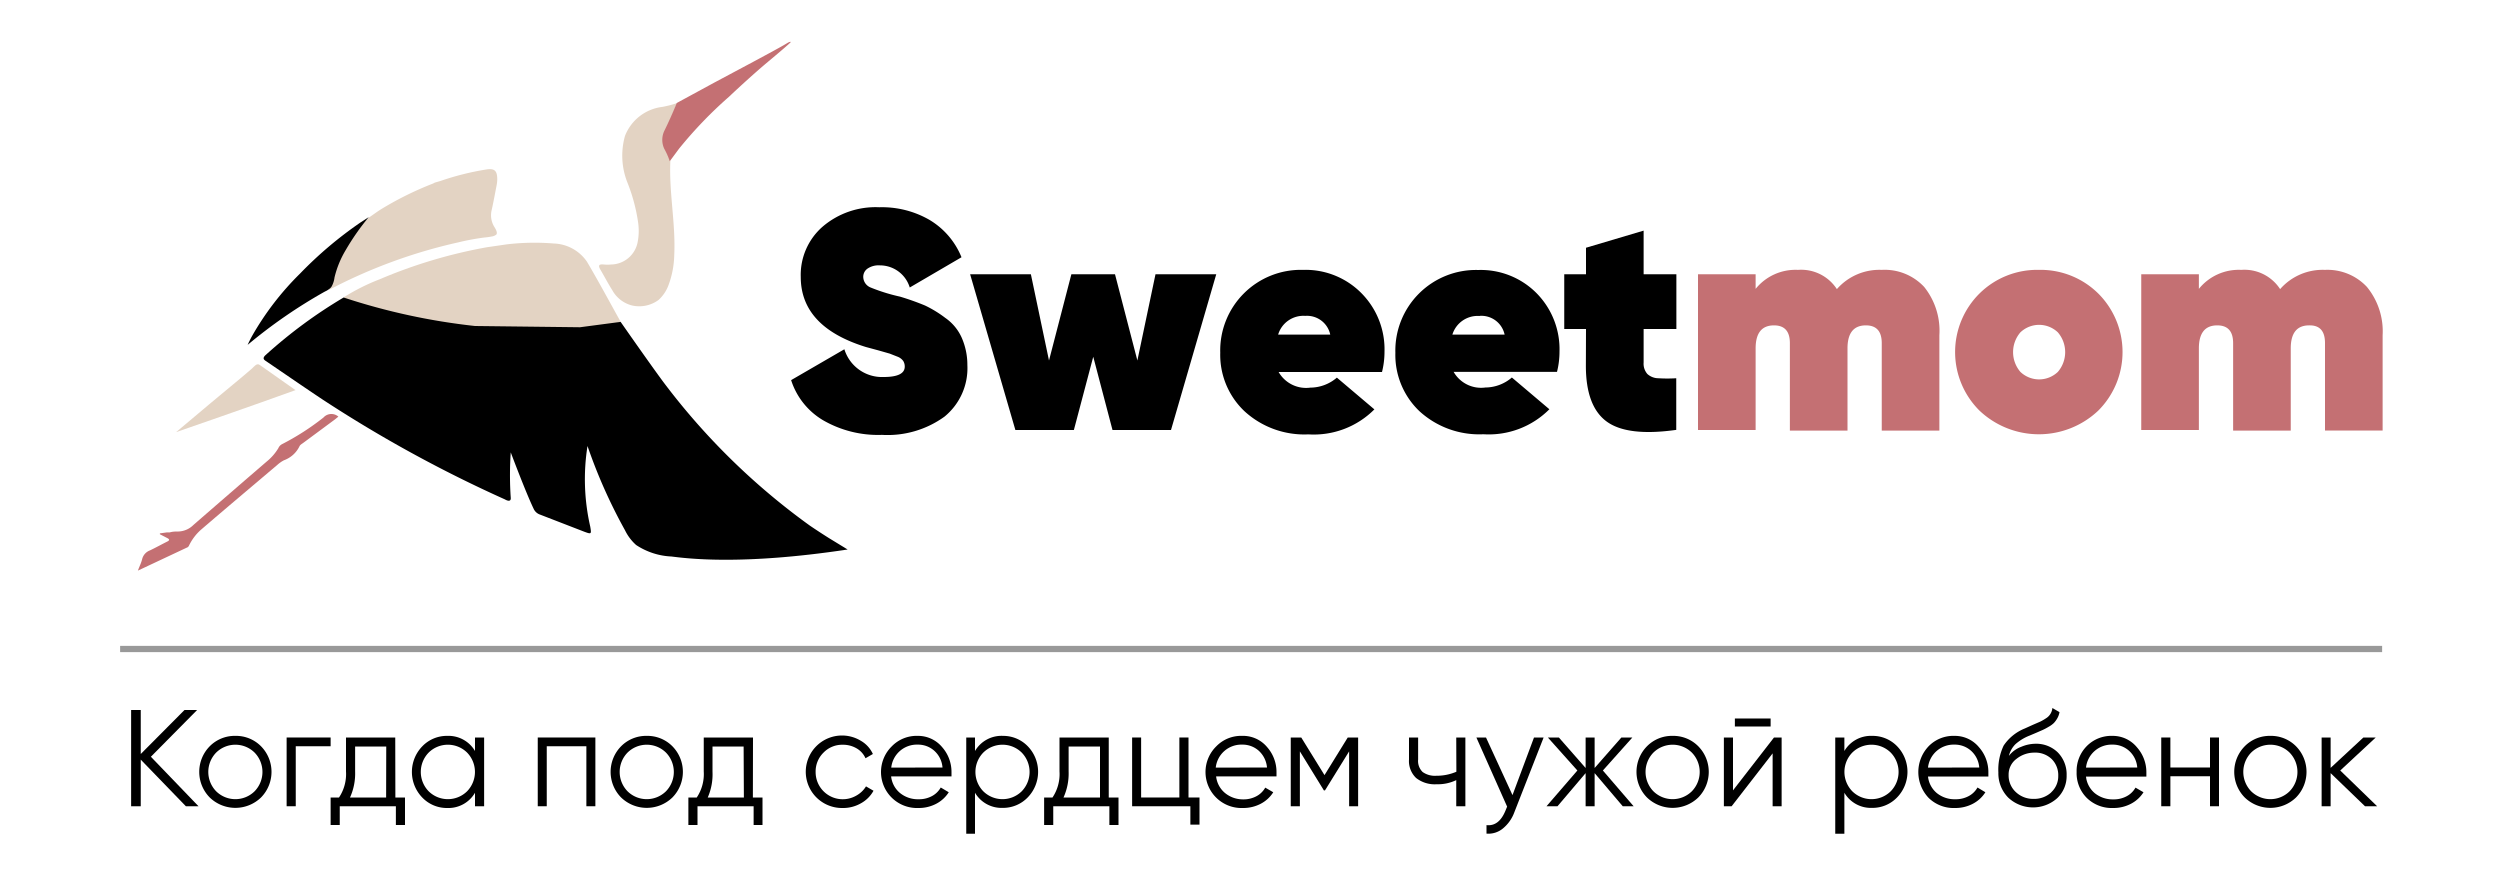 <svg id="Слой_1" data-name="Слой 1" xmlns="http://www.w3.org/2000/svg" viewBox="0 0 200 70"><defs><style>.cls-1{fill:#c47073;}.cls-2{fill:#e3d3c3;}.cls-3{opacity:0.4;}</style></defs><title>Logo</title><path class="cls-1" d="M189.35,22.95A4.32,4.32,0,0,0,186,21.59a4.52,4.52,0,0,0-3.59,1.54,3.4,3.4,0,0,0-3.11-1.54,4.1,4.1,0,0,0-3.39,1.52V21.94h-4.61V34.4h4.61V27.87q0-1.84,1.47-1.84,1.27,0,1.27,1.42v7h4.61V27.87q0-1.84,1.47-1.84Q186,26,186,27.44v7h4.61V26.82A5.6,5.6,0,0,0,189.35,22.95Z"/><path class="cls-2" d="M44.3,19.48a18.87,18.87,0,0,0-3.77.07l-1.58.23a39.76,39.76,0,0,0-8.57,2.56,16.55,16.55,0,0,0-2.89,1.45,20.86,20.86,0,0,0,11.62,3.4c7.33,0,10.52-1.48,10.54-1.45-.89-1.6-1.76-3.22-2.69-4.8A3.35,3.35,0,0,0,44.3,19.48Z"/><path class="cls-2" d="M38.76,19a4.31,4.31,0,0,0,.57-.08.71.71,0,0,0,.38-.16c.13-.18-.12-.53-.2-.67a1.77,1.77,0,0,1-.18-1.27c.15-.66.27-1.34.4-2a2.64,2.64,0,0,0,.05-.47c0-.69-.21-.9-.89-.79a21.81,21.81,0,0,0-3.66.92l-.45.13-.13.07a26.27,26.27,0,0,0-4.15,2.05c-.34.21-.65.45-1,.68a13.89,13.89,0,0,0-2,2.2,8.51,8.51,0,0,0-1.2,3.59,41.68,41.68,0,0,1,10.36-3.81A19.31,19.31,0,0,1,38.76,19Z"/><path class="cls-2" d="M20.16,29.48c-.87.76-1.77,1.48-2.65,2.22l-.78.65-2.64,2.22s6.31-2.18,9.55-3.36l-2.84-2C20.55,29,20.33,29.33,20.16,29.48Z"/><path class="cls-2" d="M53.63,12.87l-.27-.65a2.09,2.09,0,0,0-.14-.44,1.23,1.23,0,0,1,0-1.27c.36-.73.63-1.51.94-2.26A9.24,9.24,0,0,1,53,8.55a3.68,3.68,0,0,0-3,2.32,5.82,5.82,0,0,0,.2,3.75,14,14,0,0,1,.85,3.18A4.71,4.71,0,0,1,51,19.43a2.2,2.2,0,0,1-2.11,1.73,3,3,0,0,1-.58,0c-.47-.05-.45.13-.25.46.31.53.59,1.07.92,1.59a2.51,2.51,0,0,0,1.59,1.23A2.61,2.61,0,0,0,52.68,24a3,3,0,0,0,.79-1.16,7.36,7.36,0,0,0,.47-2.44C54.06,17.89,53.51,15.39,53.63,12.87Z"/><path class="cls-1" d="M25.88,33.4a20.08,20.08,0,0,1-3.33,2.14.65.65,0,0,0-.28.31,4.09,4.09,0,0,1-.93,1.07Q18.39,39.46,15.47,42a1.78,1.78,0,0,1-1.19.52c-.23,0-.46,0-.69.07l-.23,0-.57.08,0,.07.58.3c.22.11.2.19,0,.29-.46.23-.91.48-1.37.7a1,1,0,0,0-.63.71c-.07.28-.2.54-.34.91l4-1.88.07-.08a4,4,0,0,1,1-1.33c2-1.72,4.07-3.46,6.11-5.19a2.5,2.5,0,0,1,.51-.35,2.21,2.21,0,0,0,1.23-1.1c.06-.14.19-.2.31-.29l2.54-1.88.27-.22A.85.85,0,0,0,25.88,33.4Z"/><path class="cls-1" d="M62.79,3.56c-.34.2-.68.38-1,.56l-1.54.83L57.14,6.61l-3,1.63c-.31.76-.64,1.51-1,2.24a1.68,1.68,0,0,0,0,1.42,5.81,5.81,0,0,1,.44,1h0l.74-1a33.69,33.69,0,0,1,4-4.16Q59.6,6.53,60.9,5.4c.78-.67,1.59-1.32,2.34-2a.14.14,0,0,0,0-.06.78.78,0,0,0-.25.1Z"/><path class="cls-1" d="M150.54,21.59a4.52,4.52,0,0,0-3.59,1.54,3.4,3.4,0,0,0-3.11-1.54,4.1,4.1,0,0,0-3.39,1.52V21.94h-4.61V34.4h4.61V27.87q0-1.84,1.47-1.84,1.27,0,1.27,1.42v7h4.61V27.87q0-1.84,1.47-1.84,1.27,0,1.27,1.42v7h4.61V26.82a5.6,5.6,0,0,0-1.22-3.87A4.32,4.32,0,0,0,150.54,21.59Z"/><path class="cls-1" d="M163.12,21.59a6.56,6.56,0,0,0-4.76,1.89,6.6,6.6,0,0,0,0,9.37,6.91,6.91,0,0,0,9.5,0,6.62,6.62,0,0,0,0-9.37A6.56,6.56,0,0,0,163.12,21.59Zm1.51,8.16a2.17,2.17,0,0,1-3,0,2.43,2.43,0,0,1,0-3.16,2.17,2.17,0,0,1,3,0,2.43,2.43,0,0,1,0,3.16Z"/><rect class="cls-3" x="9.61" y="51.67" width="180.96" height="0.5"/><path d="M46.75,42.54c.57.21.57.19.47-.41A17,17,0,0,1,47,35.68a41.76,41.76,0,0,0,3,6.74,3.8,3.8,0,0,0,.89,1.18,5.56,5.56,0,0,0,2.82.92c1.16.14,5.49.74,14.1-.56l-1.49-.91q-.78-.49-1.53-1A54.37,54.37,0,0,1,53.09,30.59c-1-1.34-3.44-4.84-3.44-4.84l-3.25.43-8.4-.1A51.27,51.27,0,0,1,27.49,23.8a38.54,38.54,0,0,0-6.28,4.64c-.28.29,0,.39.16.51,1.47,1,2.92,2,4.42,3a105.59,105.59,0,0,0,14.6,8s.5.31.47-.12a26.81,26.81,0,0,1,0-3.64s1.19,3.18,1.83,4.51a.87.87,0,0,0,.52.47Z"/><path d="M26.47,23l.06-.08a2,2,0,0,0,.23-.72A7.75,7.75,0,0,1,27.66,20a19,19,0,0,1,1.84-2.63l-.65.42A31.33,31.33,0,0,0,24,21.89a22.9,22.9,0,0,0-3.84,5q-.19.35-.35.7A40.6,40.6,0,0,1,26,23.32,1.5,1.5,0,0,0,26.47,23Z"/><path d="M70.69,30.16a3.15,3.15,0,0,1-3.14-2.22l-4.26,2.47a5.77,5.77,0,0,0,2.54,3.2,8.78,8.78,0,0,0,4.73,1.18,7.76,7.76,0,0,0,5-1.46,5,5,0,0,0,1.83-4.12A5.41,5.41,0,0,0,76.93,27a3.82,3.82,0,0,0-1.31-1.57A9.16,9.16,0,0,0,74,24.44a20.77,20.77,0,0,0-2-.71A14.41,14.41,0,0,1,69.65,23a.93.93,0,0,1-.59-.85.8.8,0,0,1,.34-.66,1.58,1.58,0,0,1,1-.26A2.49,2.49,0,0,1,72.78,23l4.14-2.42a6.17,6.17,0,0,0-2.58-3,7.61,7.61,0,0,0-4-1,6.51,6.51,0,0,0-4.55,1.57,5.12,5.12,0,0,0-1.73,4q0,4,5.21,5.61l1,.27.91.26.61.24a1,1,0,0,1,.47.35.84.84,0,0,1,.12.45Q72.38,30.16,70.69,30.16Z"/><polygon points="85.91 34.4 87.46 28.54 89 34.4 93.68 34.4 97.3 21.94 92.44 21.94 90.99 28.84 89.2 21.94 85.71 21.94 83.92 28.84 82.47 21.94 77.61 21.94 81.23 34.4 85.91 34.4"/><path d="M104.25,21.59a6.45,6.45,0,0,0-6.63,6.63,6.21,6.21,0,0,0,1.93,4.67,7.08,7.08,0,0,0,5.12,1.86,6.84,6.84,0,0,0,5.28-2l-3-2.54a3.27,3.27,0,0,1-2.12.8,2.53,2.53,0,0,1-2.54-1.25h8.27a6.63,6.63,0,0,0,.2-1.62,6.38,6.38,0,0,0-1.83-4.67A6.28,6.28,0,0,0,104.25,21.59Zm-2,5.18a2.11,2.11,0,0,1,2.17-1.5,1.9,1.9,0,0,1,2,1.5Z"/><path d="M118.67,34.74a6.84,6.84,0,0,0,5.28-2l-3-2.54a3.27,3.27,0,0,1-2.12.8,2.53,2.53,0,0,1-2.54-1.25h8.27a6.63,6.63,0,0,0,.2-1.62,6.38,6.38,0,0,0-1.83-4.67,6.28,6.28,0,0,0-4.67-1.86,6.45,6.45,0,0,0-6.63,6.63,6.21,6.21,0,0,0,1.93,4.67A7.08,7.08,0,0,0,118.67,34.74Zm-.3-9.47a1.9,1.9,0,0,1,2,1.5h-4.18A2.11,2.11,0,0,1,118.37,25.28Z"/><path d="M126.87,29.26q0,3.24,1.66,4.46t5.57.67V30.26a11.89,11.89,0,0,1-1.43,0,1.32,1.32,0,0,1-.88-.34,1.25,1.25,0,0,1-.3-.92V26.32h2.62V21.94h-2.62V18.45l-4.61,1.37v2.12h-1.74v4.38h1.74Z"/><polygon points="15.77 56.8 14.76 56.8 11.26 60.32 11.26 56.8 10.49 56.8 10.49 64.5 11.26 64.5 11.26 60.77 14.87 64.5 15.88 64.5 12.07 60.54 15.77 56.8"/><path d="M18.83,58.87a2.81,2.81,0,0,0-2.05.83,2.92,2.92,0,0,0,0,4.1,2.95,2.95,0,0,0,4.1,0,2.92,2.92,0,0,0,0-4.1A2.81,2.81,0,0,0,18.83,58.87Zm1.54,4.43a2.19,2.19,0,0,1-3.08,0,2.22,2.22,0,0,1,0-3.09,2.19,2.19,0,0,1,3.08,0,2.22,2.22,0,0,1,0,3.09Z"/><polygon points="26.45 59 22.93 59 22.93 64.5 23.66 64.5 23.66 59.7 26.45 59.7 26.45 59"/><path d="M31.62,59H27.68v2.72a3.37,3.37,0,0,1-.56,2.08h-.67V66h.73V64.5h4.49V66h.73V63.8h-.77Zm-.73,4.8H28a4.65,4.65,0,0,0,.41-2.08v-2h2.49Z"/><path d="M38,60.08a2.46,2.46,0,0,0-2.22-1.21,2.72,2.72,0,0,0-2,.84,2.94,2.94,0,0,0,0,4.09,2.72,2.72,0,0,0,2,.84A2.46,2.46,0,0,0,38,63.42V64.5h.73V59H38Zm-.63,3.22a2.19,2.19,0,0,1-3.08,0,2.22,2.22,0,0,1,0-3.09,2.19,2.19,0,0,1,3.08,0,2.22,2.22,0,0,1,0,3.09Z"/><polygon points="43.02 64.5 43.74 64.5 43.74 59.7 46.91 59.7 46.91 64.5 47.63 64.5 47.63 59 43.02 59 43.02 64.5"/><path d="M51.74,58.87a2.81,2.81,0,0,0-2.05.83,2.92,2.92,0,0,0,0,4.1,2.95,2.95,0,0,0,4.1,0,2.92,2.92,0,0,0,0-4.1A2.81,2.81,0,0,0,51.74,58.87Zm1.54,4.43a2.19,2.19,0,0,1-3.08,0,2.22,2.22,0,0,1,0-3.09,2.19,2.19,0,0,1,3.08,0,2.22,2.22,0,0,1,0,3.09Z"/><path d="M60.24,59H56.3v2.72a3.37,3.37,0,0,1-.56,2.08h-.67V66h.73V64.5h4.49V66H61V63.8h-.77Zm-.73,4.8H56.62A4.65,4.65,0,0,0,57,61.72v-2h2.49Z"/><path d="M68.52,63.64a2.17,2.17,0,0,1-3.27-1.89,2.11,2.11,0,0,1,.63-1.54,2.08,2.08,0,0,1,1.54-.63,2.13,2.13,0,0,1,1.11.29,1.72,1.72,0,0,1,.71.79l.59-.34a2.33,2.33,0,0,0-.95-1.05,2.9,2.9,0,1,0-1.46,5.37,2.85,2.85,0,0,0,1.46-.38,2.54,2.54,0,0,0,1-1l-.6-.35A2.09,2.09,0,0,1,68.52,63.64Z"/><path d="M73.42,58.87a2.76,2.76,0,0,0-2.07.83,2.88,2.88,0,0,0,2.12,4.94,3,3,0,0,0,1.43-.34,2.61,2.61,0,0,0,1-.92L75.26,63a1.75,1.75,0,0,1-.69.68,2.17,2.17,0,0,1-1.08.26A2.26,2.26,0,0,1,72,63.44a2,2,0,0,1-.71-1.33h4.83c0-.15,0-.26,0-.34a3,3,0,0,0-.75-2A2.5,2.5,0,0,0,73.42,58.87ZM71.3,61.41a2.06,2.06,0,0,1,2.12-1.84,1.94,1.94,0,0,1,1.31.48,2,2,0,0,1,.67,1.35Z"/><path d="M80.25,58.87A2.46,2.46,0,0,0,78,60.08V59H77.3v7.7H78V63.42a2.46,2.46,0,0,0,2.22,1.21,2.73,2.73,0,0,0,2-.84,2.94,2.94,0,0,0,0-4.09A2.73,2.73,0,0,0,80.25,58.87Zm1.49,4.43a2.19,2.19,0,0,1-3.08,0,2.22,2.22,0,0,1,0-3.09,2.19,2.19,0,0,1,3.08,0,2.22,2.22,0,0,1,0,3.09Z"/><path d="M88.7,59H84.76v2.72a3.37,3.37,0,0,1-.56,2.08h-.67V66h.73V64.5h4.49V66h.73V63.8H88.7ZM88,63.8H85.08a4.65,4.65,0,0,0,.41-2.08v-2H88Z"/><polygon points="95.08 59 94.35 59 94.35 63.8 91.29 63.8 91.29 59 90.57 59 90.57 64.5 95.23 64.5 95.23 65.97 95.96 65.97 95.96 63.8 95.08 63.8 95.08 59"/><path d="M99.38,58.87a2.76,2.76,0,0,0-2.07.83,2.88,2.88,0,0,0,2.12,4.94,3,3,0,0,0,1.43-.34,2.61,2.61,0,0,0,1-.92l-.64-.37a1.75,1.75,0,0,1-.69.68,2.17,2.17,0,0,1-1.08.26A2.26,2.26,0,0,1,98,63.44a2,2,0,0,1-.71-1.33h4.83c0-.15,0-.26,0-.34a3,3,0,0,0-.75-2A2.5,2.5,0,0,0,99.38,58.87Zm-2.12,2.54a2.06,2.06,0,0,1,2.12-1.84,1.94,1.94,0,0,1,1.31.48,2.05,2.05,0,0,1,.67,1.35Z"/><polygon points="105.96 62.01 104.1 59 103.26 59 103.26 64.5 103.99 64.5 103.99 60.11 105.91 63.23 106 63.23 107.93 60.11 107.93 64.5 108.65 64.5 108.65 59 107.82 59 105.96 62.01"/><path d="M116.51,61.74a4,4,0,0,1-1.6.32,1.69,1.69,0,0,1-1.1-.3,1.23,1.23,0,0,1-.36-1V59h-.73v1.76a1.87,1.87,0,0,0,.57,1.48,2.41,2.41,0,0,0,1.64.5,3.4,3.4,0,0,0,1.57-.33V64.5h.73V59h-.73Z"/><path d="M121,63.61,118.88,59h-.77l2.46,5.53-.14.34q-.52,1.25-1.51,1.14v.68a1.82,1.82,0,0,0,1.31-.41,3,3,0,0,0,.91-1.28l2.35-6h-.77Z"/><polygon points="130.59 59 129.71 59 127.57 61.44 127.57 59 126.85 59 126.85 61.44 124.71 59 123.83 59 126.19 61.64 123.72 64.5 124.6 64.5 126.85 61.85 126.85 64.5 127.57 64.5 127.57 61.85 129.82 64.5 130.69 64.5 128.23 61.64 130.59 59"/><path d="M133.81,58.87a2.8,2.8,0,0,0-2.05.83,2.92,2.92,0,0,0,0,4.1,2.95,2.95,0,0,0,4.1,0,2.92,2.92,0,0,0,0-4.1A2.8,2.8,0,0,0,133.81,58.87Zm1.54,4.43a2.19,2.19,0,0,1-3.08,0,2.22,2.22,0,0,1,0-3.09,2.19,2.19,0,0,1,3.08,0,2.22,2.22,0,0,1,0,3.09Z"/><polygon points="138.64 63.23 138.64 59 137.91 59 137.91 64.5 138.53 64.5 141.81 60.27 141.81 64.5 142.53 64.5 142.53 59 141.92 59 138.64 63.23"/><rect x="138.79" y="57.48" width="2.86" height="0.64"/><path d="M149.77,58.87a2.46,2.46,0,0,0-2.22,1.21V59h-.73v7.7h.73V63.42a2.46,2.46,0,0,0,2.22,1.21,2.72,2.72,0,0,0,2-.84,2.94,2.94,0,0,0,0-4.09A2.72,2.72,0,0,0,149.77,58.87Zm1.49,4.43a2.19,2.19,0,0,1-3.08,0,2.22,2.22,0,0,1,0-3.09,2.19,2.19,0,0,1,3.08,0,2.22,2.22,0,0,1,0,3.09Z"/><path d="M156.36,58.87a2.76,2.76,0,0,0-2.07.83,3,3,0,0,0,0,4.13,2.86,2.86,0,0,0,2.11.81,3,3,0,0,0,1.43-.34,2.61,2.61,0,0,0,1-.92L158.2,63a1.75,1.75,0,0,1-.69.68,2.17,2.17,0,0,1-1.08.26,2.26,2.26,0,0,1-1.48-.49,2,2,0,0,1-.71-1.33h4.83c0-.15,0-.26,0-.34a3,3,0,0,0-.75-2A2.5,2.5,0,0,0,156.36,58.87Zm-2.12,2.54a2.06,2.06,0,0,1,2.12-1.84,1.94,1.94,0,0,1,1.31.48,2,2,0,0,1,.67,1.35Z"/><path d="M162.84,59.5a3,3,0,0,0-1.13.24,2.22,2.22,0,0,0-1,.73,2,2,0,0,1,.52-.93,3.74,3.74,0,0,1,1.13-.69l.52-.22.55-.24a4.78,4.78,0,0,0,.45-.24,2,2,0,0,0,.43-.31,1.92,1.92,0,0,0,.27-.37,1.48,1.48,0,0,0,.18-.5l-.57-.33a1.07,1.07,0,0,1-.52.83,3.83,3.83,0,0,1-.45.26l-.6.26-.64.29a3.69,3.69,0,0,0-1.69,1.37,4.52,4.52,0,0,0-.42,2.16,2.75,2.75,0,0,0,.79,2,2.9,2.9,0,0,0,3.91.05,2.44,2.44,0,0,0,.76-1.84,2.5,2.5,0,0,0-.72-1.84A2.47,2.47,0,0,0,162.84,59.5Zm1.26,3.89a2,2,0,0,1-1.41.52,2,2,0,0,1-1.42-.54,1.8,1.8,0,0,1-.58-1.37,1.56,1.56,0,0,1,.64-1.3,2.27,2.27,0,0,1,1.42-.49,1.88,1.88,0,0,1,1.39.52,1.81,1.81,0,0,1,.52,1.34A1.74,1.74,0,0,1,164.1,63.38Z"/><path d="M169,58.87a2.76,2.76,0,0,0-2.07.83,2.83,2.83,0,0,0-.8,2.06,2.8,2.8,0,0,0,.81,2.07,2.85,2.85,0,0,0,2.11.81,3,3,0,0,0,1.43-.34,2.61,2.61,0,0,0,1-.92l-.64-.37a1.75,1.75,0,0,1-.69.68,2.16,2.16,0,0,1-1.08.26,2.27,2.27,0,0,1-1.48-.49,2,2,0,0,1-.71-1.33h4.83c0-.15,0-.26,0-.34a3,3,0,0,0-.75-2A2.5,2.5,0,0,0,169,58.87Zm-2.12,2.54A2.06,2.06,0,0,1,169,59.57a1.94,1.94,0,0,1,1.31.48,2,2,0,0,1,.67,1.35Z"/><polygon points="176.8 61.4 173.63 61.4 173.63 59 172.9 59 172.9 64.5 173.63 64.5 173.63 62.1 176.8 62.1 176.8 64.5 177.52 64.5 177.52 59 176.8 59 176.8 61.4"/><path d="M181.63,58.87a2.8,2.8,0,0,0-2.05.83,2.92,2.92,0,0,0,0,4.1,2.95,2.95,0,0,0,4.1,0,2.92,2.92,0,0,0,0-4.1A2.81,2.81,0,0,0,181.63,58.87Zm1.54,4.43a2.19,2.19,0,0,1-3.08,0,2.22,2.22,0,0,1,0-3.09,2.19,2.19,0,0,1,3.08,0,2.22,2.22,0,0,1,0,3.09Z"/><polygon points="187.22 61.64 190.06 59 189.07 59 186.45 61.43 186.45 59 185.73 59 185.73 64.5 186.45 64.5 186.45 61.85 189.2 64.5 190.17 64.5 187.22 61.64"/></svg>